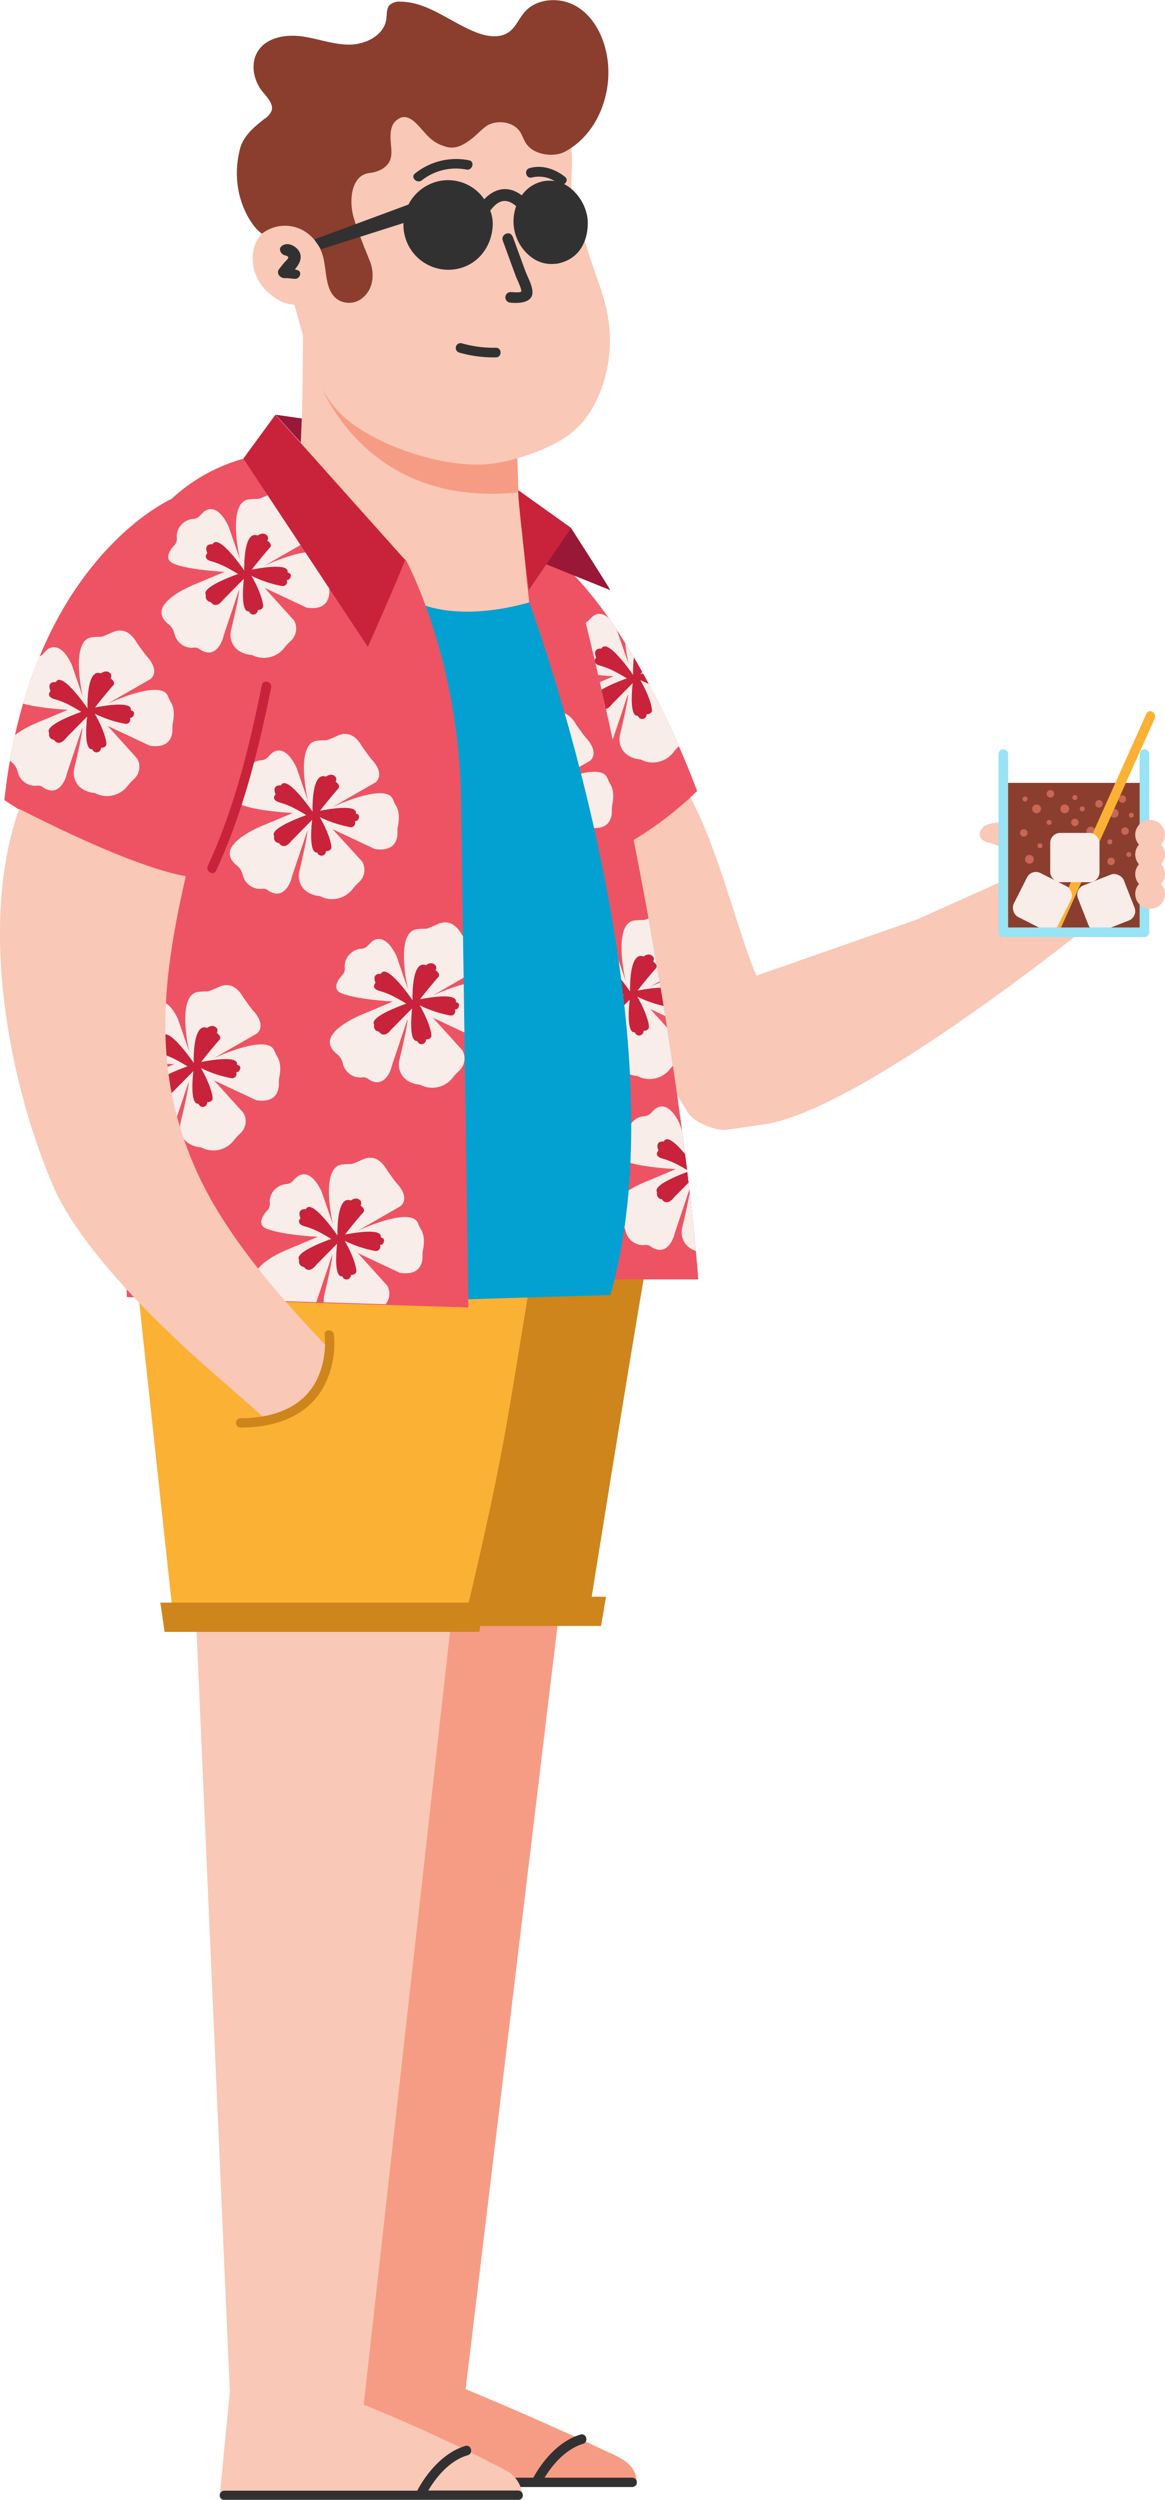 <svg xmlns="http://www.w3.org/2000/svg" xmlns:xlink="http://www.w3.org/1999/xlink" id="Basile_08" viewBox="0 0 363.21 778.96"><defs><clipPath id="clip-path" transform="translate(-239.7 -31.82)"><path d="M366.81,205.16s-7.95,41.61,39,100c0,0,25-1.67,51.23-26.82C457.06,278.39,415.08,161,366.81,205.16Z" fill="none"></path></clipPath><clipPath id="clip-path-2" transform="translate(-239.7 -31.82)"><path d="M404.49,215.26l21.42,215.23H457.4s-6.2-91.92-39.63-222.88h-8.08Z" fill="none"></path></clipPath><clipPath id="clip-path-3" transform="translate(-239.7 -31.82)"><path d="M383.43,280.14c-.84-44.21-17.21-74.12-17.21-74.12l-50.43-31.58a54.57,54.57,0,0,0-22.64,12.62h0s-44,19.53-52.09,94.06c0,0,17.48,11.72,34.12,16.84.28,1.35.45,2.09.45,2.09l3.67,135.74L385.71,439Z" fill="none"></path></clipPath></defs><path d="M427.15,794.91c-21.26-10-42.28-18.61-42.28-18.61l29.51-245.1H348l-1.89,250.93-2.35,24.2h94.47a7.28,7.28,0,0,0,0-1.07C437.91,799.16,432.68,797.52,427.15,794.91Z" transform="translate(-239.7 -31.82)" fill="#f79c84"></path><path d="M436.89,803.88H409.47c2.78-4.53,6.9-9,12-10.55,1.84-.55,1.06-3.45-.8-2.89-6.45,1.93-11.56,7.73-14.7,13.44H345.21a1.46,1.46,0,0,0,0,2.91h91.68A1.46,1.46,0,0,0,436.89,803.88Z" transform="translate(-239.7 -31.82)" fill="#313131"></path><path d="M397.71,801.76c-23.13-12.2-44.62-20.62-44.62-20.62l28.13-251.78H300.51l10.84,247.72-3.23,33.25h94.47a5,5,0,0,0-.06-1.37A9.7,9.7,0,0,0,397.71,801.76Z" transform="translate(-239.7 -31.82)" fill="#f9c8b7"></path><path d="M401.22,807.88h-28c2.78-4.7,7-9.46,12.32-11,1.85-.55,1.06-3.45-.79-2.89-6.58,2-11.77,8-14.89,13.78,0,.06,0,.11-.07.16H309.55a1.46,1.46,0,0,0,0,2.91h91.67A1.46,1.46,0,0,0,401.22,807.88Z" transform="translate(-239.7 -31.82)" fill="#313131"></path><path d="M441.05,426.42H315.22l12.3,82.2,2.63,27.14h93S435.46,458.52,441.05,426.42Z" transform="translate(-239.7 -31.82)" fill="#ce851b"></path><polygon points="87.94 497.54 89.27 506.66 187.39 506.66 188.93 497.54 87.94 497.54" fill="#ce851b"></polygon><path d="M293.7,535.76l-12-111.16h124.4c-8.7,52.06-8.7,57.78-21.34,111.16" transform="translate(-239.7 -31.82)" fill="#fbb134"></path><polygon points="49.99 499.38 51.32 508.5 149.44 508.5 150.98 499.38 49.99 499.38" fill="#ce851b"></polygon><path d="M340.91,447.73a26.73,26.73,0,0,1-1.66,12.21c-4,10.34-14.18,13.78-24.53,13.82a1.45,1.45,0,0,0,0,2.9c10.68,0,21.44-3.48,26.37-13.69a28.89,28.89,0,0,0,2.72-15.24c-.2-1.83-3.11-1.85-2.9,0Z" transform="translate(-239.7 -31.82)" fill="#ce851b"></path><path d="M476.93,382.32l-10.46,1.52c-3.57.52-10.39-2.27-12.33-5.32L391.69,276.85l12.42-3.4,48.31,2.32c10.9,18,16.23,43.65,23.09,60.08l50.16-17.55,26.14-11.75,10.09-6,19.72,17.71S507.06,379,476.93,382.32Z" transform="translate(-239.7 -31.82)" fill="#f9c8b7"></path><path d="M558.34,289.28l-2.81,8.14s-5.37-2.59-7.2-2.9c0,0-5.53-1-2.09-5C546.24,289.48,549.13,286.68,558.34,289.28Z" transform="translate(-239.7 -31.82)" fill="#f9c8b7"></path><rect x="312.78" y="243.95" width="44.03" height="46.55" fill="#8b3e2e"></rect><circle cx="347.38" cy="253.42" r="1.37" fill="#c96655"></circle><circle cx="349.92" cy="248.98" r="1.17" fill="#c96655"></circle><circle cx="340.09" cy="258.97" r="1.37" fill="#c96655"></circle><path d="M597.11,254.19l-29.81,66.5c-.79,1.75,1.8,3.28,2.59,1.52l29.81-66.5c.78-1.75-1.8-3.28-2.59-1.52Z" transform="translate(-239.7 -31.82)" fill="#fbb134"></path><rect x="327.43" y="259.54" width="15.36" height="15.36" rx="3.1" fill="#f8ede9"></rect><rect x="557.03" y="305.08" width="15.36" height="15.36" rx="3.1" transform="translate(-37.87 -252.95) rotate(26.82)" fill="#f8ede9"></rect><rect x="576.91" y="305.48" width="15.36" height="15.36" rx="3.1" transform="translate(-313.76 203.89) rotate(-21.47)" fill="#f8ede9"></rect><path d="M595,266.83v54H554v-54a1.5,1.5,0,0,0-3,0v55.49a1.52,1.52,0,0,0,1.5,1.5h44a1.52,1.52,0,0,0,1.5-1.5V266.83A1.5,1.5,0,0,0,595,266.83Z" transform="translate(-239.7 -31.82)" fill="#98e3f4"></path><circle cx="323.18" cy="252.05" r="1.37" fill="#c96655"></circle><circle cx="327.48" cy="247.35" r="1.17" fill="#c96655"></circle><circle cx="319.18" cy="259.54" r="1.17" fill="#c96655"></circle><circle cx="319.57" cy="248.98" r="0.78" fill="#c96655"></circle><circle cx="327.08" cy="256.27" r="0.78" fill="#c96655"></circle><circle cx="324.24" cy="263.53" r="0.78" fill="#c96655"></circle><circle cx="331.96" cy="252.05" r="1.37" fill="#c96655"></circle><circle cx="335.11" cy="256.27" r="1.17" fill="#c96655"></circle><circle cx="337.41" cy="252.05" r="0.78" fill="#c96655"></circle><circle cx="335.11" cy="248.52" r="0.78" fill="#c96655"></circle><circle cx="320.94" cy="267.76" r="1.37" fill="#c96655"></circle><circle cx="346.41" cy="268.4" r="1.17" fill="#c96655"></circle><circle cx="350.76" cy="258.97" r="1.17" fill="#c96655"></circle><circle cx="346.01" cy="262.33" r="0.78" fill="#c96655"></circle><circle cx="351.93" cy="266.27" r="0.78" fill="#c96655"></circle><circle cx="342.63" cy="250.47" r="1.17" fill="#c96655"></circle><circle cx="352.71" cy="254.02" r="0.78" fill="#c96655"></circle><path d="M601.73,295a4.57,4.57,0,0,0,1.18-3.06,4.64,4.64,0,1,0-9.28,0,4.57,4.57,0,0,0,1.18,3.06,4.58,4.58,0,0,0,0,6.14,4.57,4.57,0,0,0,0,6.13,4.64,4.64,0,1,0,6.92,0,4.57,4.57,0,0,0,0-6.13,4.58,4.58,0,0,0,0-6.14Z" transform="translate(-239.7 -31.82)" fill="#f9c8b7"></path><path d="M366.81,205.16s-7.95,41.61,39,100c0,0,25-1.67,51.23-26.82C457.06,278.39,415.08,161,366.81,205.16Z" transform="translate(-239.7 -31.82)" fill="#ee5363"></path><g clip-path="url(#clip-path)"><path d="M431,242.55l-9.23,3.86c-5.42,2.23-8.27,4.65-9.11,5.77-2.57,2.85-1,5.28.82,6.69a5.38,5.38,0,0,1,1.9,3.08,5.51,5.51,0,0,0,1.65,2.79,5.37,5.37,0,0,0,4.24,1.45,2.6,2.6,0,0,1,2,.5l.22.18c3.26,2,5.22-.05,6.22-1.84a10.29,10.29,0,0,0,1-2.7l4.81-14.3c.07,1.7-1.79,9.65-2.48,12.55a6.53,6.53,0,0,0-.09,2.85c.94,4.46,5.64,5,6.32,5l.17.05h0a8.07,8.07,0,0,0,10-2l.38-.47a18,18,0,0,1,1.63-1.75,5.2,5.2,0,0,0,1.16-6.53l-9.19-10.14,13.15,6.17c6.59,1,7.13-3.42,7.06-5.32a7,7,0,0,1,.13-1.71c.69-3.31.09-5.26-.47-6.26a14.22,14.22,0,0,1-1-2c-2-5.76-18.91,2.22-18.91,2.22L456.8,233c3.12-2.89-1.38-7.25-1.38-7.25-1.25-1.59-2.85-3.89-2.85-3.89-3.33-5.84-7.14-3.61-8.54-2.94-3.6,1.52-1.69.73-5.47,1.14-7,.74-3,18.25-2.86,18.75l-3.61-10.44c-4.07-8.34-7.82-4.27-7.82-4.27a13.63,13.63,0,0,0-1,1,3.11,3.11,0,0,1-2.21,1.06,5.41,5.41,0,0,0-3.62,1.78,5.5,5.5,0,0,0-1.49,3.73,3.25,3.25,0,0,1-.48,2.41s-3.85,3.71-1.22,5.6C414.29,239.65,417.11,241.69,431,242.55Z" transform="translate(-239.7 -31.82)" fill="#f8ede9"></path><path d="M450.58,242.72c.59-2.91-7.94-1.5-11.15-.87,1.73-2.35,5.39-6.6,5.39-6.6,1.46-1.24-.55-2.44-.55-2.44a1.52,1.52,0,0,0,.08-1.4c-1.3-1.66-3.09-.18-3.09-.18-4-1.53-4.24,7.55-4.18,10.9-1.62-2.33-8.23-11.47-9.87-8.2,0,0-2.94-.4-1.66,2.81,0,0-1.76,1.74,1.5,2.58a24,24,0,0,1,4.09,1.63c.91.44,2.55,1.39,4,2.25-3.72,1.35-11.52,4.47-10,6.58a1.65,1.65,0,0,0,1.49,2.15s1.39,2.47,3.83-.66l6.49-6.58c-.37,3.54-.81,10.5,1.61,10.16a2,2,0,0,0,.31.53,1.37,1.37,0,0,0,2.4-1v0s1.63.07,1.7-1.22c0,0,0-3-3.64-9.42a36.3,36.3,0,0,0,9.55,3.17,1.35,1.35,0,0,0,1.42-1.88,1.16,1.16,0,0,0,1.22-1C451.93,243,450.58,242.72,450.58,242.72Z" transform="translate(-239.7 -31.82)" fill="#c9233b"></path></g><path d="M394.31,176.13l5.88-2.8s2.92,32.36,4.5,46.2c0,0-8.68,11.54-10.48,13.86-23.16,41.84-57.62-57-60.91-60.6a.69.69,0,0,1-.17-.58c1.26-6.44,1-50.24,1-50.24l60.22,54.16" transform="translate(-239.7 -31.82)" fill="#f9c8b7"></path><path d="M400.76,166.24,338.44,148.8s13.11,41.64,62.89,36.43Z" transform="translate(-239.7 -31.82)" fill="#f79c84"></path><path d="M329,101c-4.94-.14-9.42,4.06-10.33,9a14.25,14.25,0,0,0,5.11,13.36c2.69,2.14,4.39,3.17,7.69,3.41,3.81,12.71,5.72,27.17,16.67,36,10.32,8.33,29.05,14.42,42.23,13.78,8.19-.4,20.61-4.54,27.12-9.54,4.58-3.52,7.74-8.64,9.73-14.09a44,44,0,0,0,1.93-22.9c-1.28-7-4.24-13.54-6.26-20.35-1.73-5.83-5.58-15.61-5.06-22.46a55.26,55.26,0,0,0,0-9.54l-.27-2.86s-4.66-14.05-7.12-16.7c0,0-6.38-7.24-40.07-6.56,0,0-35.7,1.42-44.75,33.1Z" transform="translate(-239.7 -31.82)" fill="#f9c8b7"></path><path d="M321.36,104.63c-3.42-2.18-10.39-12.77-6.83-26.45,1-3.92,4.36-6.81,7.58-9.28a5.93,5.93,0,0,0,2.22-2.45c.77-2.2-1.3-4.25-2.78-6.06-2.91-3.56-3.88-9-1.32-12.81,2.82-4.2,8.67-5.11,13.68-4.41s9.86,2.62,14.91,2.55,10.68-3,11.33-8c.19-1.49,0-3.18,1-4.3a4.38,4.38,0,0,1,3.36-1.08c8.62.05,15.71,6.51,23.75,9.61,3.29,1.27,7.27,1.89,10.13-.16,2.11-1.52,3.09-4.14,4.78-6.11,3.92-4.59,11.4-4.89,16.53-1.71s8.08,9.06,9.19,15C431,60.46,426.16,73.58,415.8,79.1c-3.37,1.78-9.86,1.16-12.26-2.86-.61-1-1-2.22-1.63-3.24-2-3.13-6.64-3.9-10-2.24-1.28.64-3.46,2.92-4.57,3.83-3.56,2.91-6,3.74-8.73,2.92-3.27-1-4.76-2.36-7-4.9-1.9-2.13-4.16-5-6.88-4.15a5.12,5.12,0,0,0-2.57,2.22c-2.31,5.09,2.17,10.39-3.3,13.79a10.28,10.28,0,0,1-4.06,1.28c-5.33.68-6.23,7.68-5.11,12.77.73,3.32,3.94,11.3,5.24,14.44,1.59,3.87,1.32,8.75-2.1,11.6a6.6,6.6,0,0,1-7.55.79c-4.2-2.49-3.65-8.54-4.79-13.27a13.4,13.4,0,0,0-5.16-7.75,11.7,11.7,0,0,0-13.9.25Z" transform="translate(-239.7 -31.82)" fill="#8b3e2e"></path><path d="M399.54,105.51l3.88,10.59c.76,2.09,2.34,4.71,2.28,6.93-.08,3.25-4.56,3.38-7,3.09a1.65,1.65,0,0,1,.42-3.28c.49,0,2.75.26,3.07-.19s-1.38-4-1.61-4.56l-4.12-11.26c-.73-2,2.3-3.32,3-1.32Z" transform="translate(-239.7 -31.82)" fill="#313131"></path><path d="M326.76,115.6c.54-.67,1.06-1.34,1.61-2,.2-.24,1.24-1.16,1.2-1.53-.06-.59-1-.6-1.47-.84a2.17,2.17,0,0,1-1-1.15,1.27,1.27,0,0,1,.15-1.31c1.82-2,5.22-.24,6,2,.62,1.87-.39,3.54-1.63,5l.8.22c1.63.49.78,2.77-.71,2.71-1,0-2.14-.26-3.16-.21C327,118.57,325.7,116.93,326.76,115.6Z" transform="translate(-239.7 -31.82)" fill="#313131"></path><path d="M405.57,87.12a9.28,9.28,0,0,1,8.17,1.94c1.49,1.2,3.62-.91,2.12-2.12-3.05-2.46-7.2-3.86-11.09-2.72-1.85.55-1.06,3.44.8,2.9Z" transform="translate(-239.7 -31.82)" fill="#313131"></path><path d="M382.85,141.68a39,39,0,0,0,11.46,1.5c1.93,0,1.94-3,0-3a35.94,35.94,0,0,1-10.66-1.39,1.5,1.5,0,0,0-.8,2.89Z" transform="translate(-239.7 -31.82)" fill="#313131"></path><path d="M371.22,88a17.19,17.19,0,0,1,13.91-3.34c1.88.36,2.69-2.54.8-2.89a20.5,20.5,0,0,0-16.84,4.11c-1.52,1.19.62,3.3,2.13,2.12Z" transform="translate(-239.7 -31.82)" fill="#313131"></path><path d="M422.81,99.46A14.63,14.63,0,0,0,416.94,90,10.4,10.4,0,0,0,409,88.31a10.79,10.79,0,0,0-6.63,4.39c-4.13-3.16-8.38-2.29-11.7,1.21a13.67,13.67,0,0,0-13.77-5.72,14.07,14.07,0,0,0-9.86,7.37l-29.36,10.87,2.14,3.06,25.67-8.17a14,14,0,0,0,15.9,14.43c7.19-1,11.74-7.1,11.93-13.94a11.13,11.13,0,0,0-.55-3.71c-.07-.22-.15-.44-.23-.65,2.34-3.09,4.81-4.22,8.08-1.38A14,14,0,0,0,405.4,112a10.36,10.36,0,0,0,7.56,2l.31,0C422.22,112.38,423.43,103.78,422.81,99.46Z" transform="translate(-239.7 -31.82)" fill="#313131"></path><path d="M404.49,215.26l21.42,215.23H457.4s-6.2-91.92-39.63-222.88h-8.08Z" transform="translate(-239.7 -31.82)" fill="#ee5363"></path><g clip-path="url(#clip-path-2)"><path d="M397.82,278.48l-9.23,3.86c-5.42,2.23-8.27,4.65-9.11,5.76-2.57,2.86-1,5.29.82,6.7a5.38,5.38,0,0,1,1.9,3.08,5.51,5.51,0,0,0,1.65,2.79,5.37,5.37,0,0,0,4.24,1.45,2.6,2.6,0,0,1,2,.5l.22.18c3.26,2,5.22-.05,6.22-1.84a10.29,10.29,0,0,0,1-2.7l4.81-14.3c.07,1.7-1.79,9.65-2.48,12.55a6.53,6.53,0,0,0-.09,2.85c.93,4.46,5.64,5,6.32,5l.17.05h0a8.07,8.07,0,0,0,10-2l.38-.47a18,18,0,0,1,1.63-1.75,5.2,5.2,0,0,0,1.16-6.53l-9.19-10.14,13.15,6.17c6.59,1,7.13-3.42,7.06-5.32a7,7,0,0,1,.13-1.71c.69-3.31.09-5.26-.47-6.26a14.22,14.22,0,0,1-1-2c-2-5.76-18.91,2.22-18.91,2.22l13.46-7.73c3.12-2.89-1.38-7.25-1.38-7.25-1.25-1.59-2.85-3.89-2.85-3.89-3.33-5.84-7.14-3.61-8.54-2.94-3.6,1.52-1.69.73-5.47,1.14-7,.74-3,18.25-2.86,18.75L399,264.25c-4.07-8.34-7.82-4.27-7.82-4.27a13.63,13.63,0,0,0-1,1,3.11,3.11,0,0,1-2.21,1.06,5.41,5.41,0,0,0-3.62,1.78,5.5,5.5,0,0,0-1.49,3.73,3.25,3.25,0,0,1-.48,2.41s-3.85,3.71-1.22,5.6C381.15,275.58,384,277.62,397.82,278.48Z" transform="translate(-239.7 -31.82)" fill="#f8ede9"></path><path d="M417.44,278.65c.59-2.91-7.94-1.5-11.15-.87,1.73-2.35,5.39-6.6,5.39-6.6,1.46-1.24-.55-2.44-.55-2.44a1.52,1.52,0,0,0,.08-1.4c-1.3-1.66-3.09-.18-3.09-.18-4-1.53-4.24,7.55-4.18,10.9-1.62-2.33-8.23-11.47-9.87-8.2,0,0-2.94-.4-1.66,2.81,0,0-1.76,1.74,1.5,2.58a24,24,0,0,1,4.09,1.63c.91.44,2.55,1.39,4,2.25-3.72,1.35-11.52,4.47-10,6.58a1.65,1.65,0,0,0,1.49,2.15s1.39,2.47,3.83-.66l6.49-6.58c-.37,3.54-.81,10.5,1.6,10.16a2.18,2.18,0,0,0,.32.53,1.37,1.37,0,0,0,2.4-1v0s1.63.07,1.7-1.22c0,0,0-3-3.64-9.42a36.3,36.3,0,0,0,9.55,3.17,1.35,1.35,0,0,0,1.42-1.88,1.17,1.17,0,0,0,1.22-1C418.79,278.89,417.44,278.65,417.44,278.65Z" transform="translate(-239.7 -31.82)" fill="#c9233b"></path><path d="M430,341.19l-9.23,3.86c-5.42,2.23-8.27,4.64-9.11,5.76-2.57,2.86-1,5.29.82,6.7a5.35,5.35,0,0,1,1.9,3.08,5.51,5.51,0,0,0,1.65,2.79,5.37,5.37,0,0,0,4.24,1.45,2.6,2.6,0,0,1,2,.5l.23.18c3.25,2,5.21-.05,6.21-1.84a10,10,0,0,0,1-2.7l4.81-14.3c.07,1.7-1.78,9.65-2.48,12.55a6.53,6.53,0,0,0-.09,2.85c.94,4.46,5.64,5,6.32,5a.55.55,0,0,1,.17.05h0a8.07,8.07,0,0,0,10-2l.38-.47a18,18,0,0,1,1.63-1.75,5.18,5.18,0,0,0,1.16-6.53l-9.19-10.14,13.15,6.17c6.59,1,7.13-3.42,7.06-5.32a7,7,0,0,1,.13-1.71c.69-3.31.09-5.26-.47-6.27a13.6,13.6,0,0,1-1-2c-2-5.76-18.91,2.22-18.91,2.22l13.46-7.73c3.12-2.89-1.38-7.25-1.38-7.25-1.25-1.6-2.85-3.89-2.85-3.89-3.33-5.84-7.14-3.61-8.54-2.94-3.6,1.52-1.69.73-5.47,1.13-7,.75-3,18.26-2.86,18.76L431.15,327c-4.07-8.34-7.82-4.27-7.82-4.27a13.63,13.63,0,0,0-1,1,3.11,3.11,0,0,1-2.21,1.06,5.59,5.59,0,0,0-5.1,5.51,3.3,3.3,0,0,1-.49,2.41s-3.85,3.71-1.22,5.59C413.35,338.28,416.17,340.33,430,341.19Z" transform="translate(-239.7 -31.82)" fill="#f8ede9"></path><path d="M449.64,341.36c.59-2.91-7.94-1.5-11.15-.87,1.73-2.36,5.39-6.6,5.39-6.6,1.47-1.24-.55-2.44-.55-2.44a1.52,1.52,0,0,0,.08-1.4c-1.3-1.67-3.08-.18-3.08-.18-4-1.53-4.25,7.55-4.19,10.9-1.62-2.33-8.23-11.47-9.87-8.2,0,0-2.94-.4-1.66,2.81,0,0-1.76,1.74,1.5,2.58a24,24,0,0,1,4.09,1.63c.91.44,2.55,1.39,4,2.25-3.72,1.34-11.52,4.47-10,6.58a1.65,1.65,0,0,0,1.49,2.15s1.39,2.47,3.83-.66l6.49-6.58c-.37,3.54-.81,10.5,1.61,10.16a2,2,0,0,0,.31.53,1.37,1.37,0,0,0,2.4-1v0s1.63.07,1.7-1.22c0,0,0-3-3.64-9.42a36.42,36.42,0,0,0,9.55,3.17,1.35,1.35,0,0,0,1.42-1.88,1.16,1.16,0,0,0,1.22-1C451,341.6,449.64,341.36,449.64,341.36Z" transform="translate(-239.7 -31.82)" fill="#c9233b"></path><path d="M450.39,396.13,441.16,400c-5.43,2.22-8.27,4.64-9.11,5.76-2.57,2.85-1,5.29.82,6.7a5.37,5.37,0,0,1,1.9,3.08,5.59,5.59,0,0,0,5.89,4.24,2.6,2.6,0,0,1,2,.49l.23.19c3.26,2,5.22-.06,6.22-1.85a10.59,10.59,0,0,0,1-2.69l4.81-14.3c.07,1.7-1.79,9.64-2.48,12.55a6.69,6.69,0,0,0-.1,2.85c.94,4.46,5.65,5,6.33,5a.55.55,0,0,1,.17,0h0a8.07,8.07,0,0,0,10-2l.39-.47a15.86,15.86,0,0,1,1.63-1.75,5.19,5.19,0,0,0,1.15-6.53l-9.18-10.15,13.15,6.18c6.59,1,7.12-3.42,7.06-5.32a7,7,0,0,1,.13-1.71c.69-3.32.09-5.26-.47-6.27a13.24,13.24,0,0,1-1-2c-2-5.76-18.91,2.23-18.91,2.23l13.46-7.73c3.12-2.9-1.38-7.25-1.38-7.25-1.25-1.6-2.85-3.89-2.85-3.89-3.34-5.84-7.14-3.61-8.54-2.95-3.6,1.53-1.69.74-5.47,1.14-7,.75-3,18.26-2.86,18.75l-3.61-10.43c-4.07-8.34-7.82-4.28-7.82-4.28a13.84,13.84,0,0,0-1,1,3.11,3.11,0,0,1-2.21,1.06,5.4,5.4,0,0,0-3.62,1.77,5.52,5.52,0,0,0-1.49,3.73,3.27,3.27,0,0,1-.48,2.42s-3.86,3.7-1.22,5.59C433.72,393.23,436.53,395.28,450.39,396.13Z" transform="translate(-239.7 -31.82)" fill="#f8ede9"></path><path d="M470,396.31c.6-2.91-7.93-1.5-11.14-.88,1.73-2.35,5.39-6.59,5.39-6.59,1.46-1.24-.56-2.44-.56-2.44a1.53,1.53,0,0,0,.09-1.41c-1.3-1.66-3.09-.17-3.09-.17-4-1.54-4.24,7.55-4.18,10.9-1.62-2.33-8.24-11.47-9.87-8.2,0,0-2.94-.4-1.66,2.8,0,0-1.77,1.75,1.5,2.59a23.94,23.94,0,0,1,4.09,1.62c.9.44,2.55,1.4,4,2.26-3.71,1.34-11.51,4.47-10,6.57a1.66,1.66,0,0,0,1.49,2.16s1.39,2.47,3.83-.66l6.49-6.58c-.37,3.54-.81,10.5,1.6,10.16a2.16,2.16,0,0,0,.31.52,1.37,1.37,0,0,0,2.41-.95v0s1.64.07,1.71-1.22c0,0,0-3-3.65-9.42a36.24,36.24,0,0,0,9.56,3.16,1.34,1.34,0,0,0,1.42-1.87,1.17,1.17,0,0,0,1.22-1C471.36,396.55,470,396.31,470,396.31Z" transform="translate(-239.7 -31.82)" fill="#c9233b"></path></g><path d="M430,435.36l-84.51,2.5,25.62-217.8s11.61,5.64,33.61-.53C404.69,219.53,453.8,351.68,430,435.36Z" transform="translate(-239.7 -31.82)" fill="#03a1d1"></path><path d="M383.43,280.39c-.84-44.21-17.21-74.12-17.21-74.12l-50.43-31.58a54.57,54.57,0,0,0-22.64,12.62h0s-44,19.28-52.09,93.81c0,0,17.48,12,34.12,17.09.28,1.35.45,2.09.45,2.09L279.25,436l106.46,3.23Z" transform="translate(-239.7 -31.82)" fill="#ee5363"></path><g clip-path="url(#clip-path-3)"><path d="M260.86,253l-9.23,3.87c-5.42,2.22-8.26,4.64-9.11,5.76-2.57,2.85-1,5.29.83,6.7a5.31,5.31,0,0,1,1.89,3.08,5.51,5.51,0,0,0,1.65,2.78,5.39,5.39,0,0,0,4.24,1.46,2.62,2.62,0,0,1,2,.49l.23.19c3.25,2,5.22-.06,6.21-1.85a9.88,9.88,0,0,0,1-2.69l4.81-14.3c.07,1.7-1.78,9.64-2.47,12.55a6.38,6.38,0,0,0-.1,2.85c.94,4.46,5.64,5,6.33,5a.43.43,0,0,1,.16.05h0a8.08,8.08,0,0,0,10-2l.39-.47a16.79,16.79,0,0,1,1.62-1.75,5.18,5.18,0,0,0,1.16-6.53L273.25,258l13.14,6.18c6.59,1,7.13-3.42,7.07-5.32a7.54,7.54,0,0,1,.12-1.71c.69-3.32.09-5.26-.46-6.27a11.58,11.58,0,0,1-1-2c-2-5.76-18.91,2.23-18.91,2.23l13.46-7.73c3.12-2.9-1.38-7.25-1.38-7.25-1.25-1.6-2.85-3.89-2.85-3.89-3.34-5.84-7.14-3.61-8.55-3-3.59,1.53-1.69.74-5.47,1.14-7,.75-3,18.26-2.85,18.75L262,238.75c-4.06-8.34-7.82-4.28-7.82-4.28a13.63,13.63,0,0,0-.95,1,3.11,3.11,0,0,1-2.21,1.06,5.59,5.59,0,0,0-5.11,5.5,3.37,3.37,0,0,1-.48,2.42s-3.86,3.7-1.23,5.59C244.19,250.07,247,252.12,260.86,253Z" transform="translate(-239.7 -31.82)" fill="#f8ede9"></path><path d="M280.48,253.15c.59-2.91-7.94-1.5-11.14-.88,1.73-2.35,5.38-6.59,5.38-6.59,1.47-1.24-.55-2.44-.55-2.44a1.54,1.54,0,0,0,.08-1.41c-1.29-1.66-3.08-.17-3.08-.17-4-1.54-4.24,7.55-4.18,10.9-1.63-2.33-8.24-11.47-9.87-8.2,0,0-3-.4-1.67,2.8,0,0-1.76,1.75,1.5,2.59a24,24,0,0,1,4.1,1.62c.9.45,2.54,1.4,4,2.26-3.72,1.34-11.52,4.47-10,6.57a1.67,1.67,0,0,0,1.5,2.16s1.39,2.47,3.82-.66l6.5-6.58c-.38,3.54-.82,10.5,1.6,10.16a1.82,1.82,0,0,0,.31.52,1.37,1.37,0,0,0,2.4-.95v0s1.63.07,1.7-1.22c0,0,0-3-3.64-9.42a36.22,36.22,0,0,0,9.55,3.16,1.35,1.35,0,0,0,1.43-1.87,1.15,1.15,0,0,0,1.21-1C281.84,253.39,280.48,253.15,280.48,253.15Z" transform="translate(-239.7 -31.82)" fill="#c9233b"></path><path d="M331,285.16,321.79,289c-5.42,2.22-8.27,4.64-9.11,5.76-2.57,2.85-1,5.29.82,6.7a5.32,5.32,0,0,1,1.9,3.08,5.44,5.44,0,0,0,1.65,2.78,5.33,5.33,0,0,0,4.24,1.45,2.64,2.64,0,0,1,2,.5l.22.18c3.26,2,5.22-.05,6.22-1.84a10.36,10.36,0,0,0,1-2.69l4.81-14.3c.07,1.69-1.79,9.64-2.48,12.54a6.53,6.53,0,0,0-.09,2.85c.94,4.46,5.64,5,6.32,5a.37.37,0,0,1,.17.05h0a8.07,8.07,0,0,0,10-2l.38-.47a17.86,17.86,0,0,1,1.63-1.74,5.21,5.21,0,0,0,1.16-6.54L343.4,290.2l13.15,6.18c6.59,1,7.13-3.43,7.06-5.32a7.09,7.09,0,0,1,.13-1.72c.69-3.31.09-5.26-.47-6.26a13.71,13.71,0,0,1-1-2c-2-5.76-18.91,2.23-18.91,2.23l13.46-7.73c3.12-2.9-1.38-7.25-1.38-7.25-1.25-1.6-2.85-3.9-2.85-3.9-3.33-5.83-7.14-3.61-8.54-2.94-3.6,1.53-1.69.73-5.47,1.14-7,.75-3,18.26-2.86,18.75l-3.61-10.44c-4.07-8.34-7.82-4.27-7.82-4.27a13.63,13.63,0,0,0-1,1,3.12,3.12,0,0,1-2.21,1.07,5.35,5.35,0,0,0-3.62,1.77,5.5,5.5,0,0,0-1.49,3.73,3.25,3.25,0,0,1-.48,2.41s-3.85,3.71-1.22,5.6C314.35,282.26,317.17,284.3,331,285.16Z" transform="translate(-239.7 -31.82)" fill="#f8ede9"></path><path d="M350.64,285.33c.59-2.91-7.94-1.5-11.15-.87,1.73-2.35,5.39-6.6,5.39-6.6,1.46-1.23-.55-2.44-.55-2.44a1.52,1.52,0,0,0,.08-1.4c-1.3-1.66-3.09-.18-3.09-.18-4-1.53-4.24,7.55-4.18,10.9-1.62-2.32-8.23-11.46-9.87-8.19,0,0-2.94-.4-1.66,2.8,0,0-1.76,1.75,1.5,2.59a23.15,23.15,0,0,1,4.09,1.62c.91.44,2.55,1.39,4,2.25-3.72,1.35-11.52,4.47-10,6.58a1.65,1.65,0,0,0,1.49,2.15s1.39,2.47,3.83-.66L337,287.3c-.37,3.54-.81,10.5,1.61,10.16a2,2,0,0,0,.31.53,1.37,1.37,0,0,0,2.4-.95v0s1.63.07,1.7-1.21c0,0,0-3-3.64-9.43a36.42,36.42,0,0,0,9.55,3.17,1.35,1.35,0,0,0,1.42-1.88,1.16,1.16,0,0,0,1.22-1C352,285.58,350.64,285.33,350.64,285.33Z" transform="translate(-239.7 -31.82)" fill="#c9233b"></path><path d="M362.19,343.9,353,347.76c-5.42,2.23-8.27,4.65-9.11,5.76-2.57,2.86-1,5.29.82,6.7a5.38,5.38,0,0,1,1.9,3.08,5.51,5.51,0,0,0,1.65,2.79,5.37,5.37,0,0,0,4.24,1.45,2.6,2.6,0,0,1,2,.5l.23.18c3.25,2,5.21-.05,6.21-1.84a10,10,0,0,0,1-2.7l4.81-14.3c.07,1.7-1.78,9.65-2.48,12.55a6.53,6.53,0,0,0-.09,2.85c.94,4.46,5.64,5,6.32,5l.17.05h0a8.07,8.07,0,0,0,10-2l.38-.47a18,18,0,0,1,1.63-1.75,5.18,5.18,0,0,0,1.16-6.53l-9.19-10.14,13.15,6.17c6.59,1,7.13-3.42,7.06-5.32a7,7,0,0,1,.13-1.71c.69-3.31.09-5.26-.47-6.26a14.22,14.22,0,0,1-1-2c-2-5.76-18.91,2.22-18.91,2.22L388,334.3c3.12-2.89-1.38-7.25-1.38-7.25-1.25-1.59-2.85-3.89-2.85-3.89-3.33-5.84-7.14-3.61-8.54-2.94-3.6,1.52-1.69.73-5.47,1.14-7,.74-3,18.25-2.86,18.75l-3.61-10.44c-4.07-8.34-7.82-4.27-7.82-4.27a13.63,13.63,0,0,0-1,1,3.11,3.11,0,0,1-2.21,1.06,5.59,5.59,0,0,0-5.1,5.51,3.3,3.3,0,0,1-.49,2.41s-3.85,3.71-1.22,5.6C345.52,341,348.34,343,362.19,343.9Z" transform="translate(-239.7 -31.82)" fill="#f8ede9"></path><path d="M381.81,344.07c.59-2.91-7.94-1.5-11.15-.87,1.73-2.35,5.39-6.6,5.39-6.6,1.47-1.24-.55-2.44-.55-2.44a1.52,1.52,0,0,0,.08-1.4c-1.3-1.66-3.08-.18-3.08-.18-4-1.53-4.25,7.55-4.19,10.9-1.62-2.33-8.23-11.47-9.87-8.2,0,0-2.94-.4-1.66,2.81,0,0-1.76,1.74,1.5,2.58a24,24,0,0,1,4.09,1.63c.91.44,2.55,1.39,4,2.25-3.72,1.35-11.52,4.47-10,6.58a1.65,1.65,0,0,0,1.49,2.15s1.39,2.47,3.83-.66l6.49-6.58c-.37,3.54-.81,10.5,1.61,10.16a2,2,0,0,0,.31.53,1.37,1.37,0,0,0,2.4-1v0s1.63.07,1.7-1.22c0,0,0-3-3.64-9.42a36.42,36.42,0,0,0,9.55,3.17,1.35,1.35,0,0,0,1.42-1.88,1.16,1.16,0,0,0,1.22-1C383.16,344.31,381.81,344.07,381.81,344.07Z" transform="translate(-239.7 -31.82)" fill="#c9233b"></path><path d="M294,363.44l-9.23,3.86c-5.42,2.23-8.26,4.64-9.11,5.76-2.57,2.86-1,5.29.83,6.7a5.34,5.34,0,0,1,1.89,3.08,5.58,5.58,0,0,0,1.65,2.79,5.38,5.38,0,0,0,4.24,1.45,2.59,2.59,0,0,1,2,.5l.23.18c3.25,2,5.22-.05,6.21-1.84a10,10,0,0,0,1-2.7l4.81-14.3c.07,1.7-1.78,9.65-2.47,12.55a6.38,6.38,0,0,0-.1,2.85c.94,4.46,5.64,5,6.32,5a.42.42,0,0,1,.17.05h0a8.07,8.07,0,0,0,10-2l.38-.47a19.29,19.29,0,0,1,1.63-1.75,5.18,5.18,0,0,0,1.16-6.53l-9.18-10.14,13.14,6.17c6.59,1,7.13-3.42,7.07-5.32a7.54,7.54,0,0,1,.12-1.71c.69-3.31.09-5.26-.47-6.27a12.61,12.61,0,0,1-1-2c-2-5.76-18.91,2.22-18.91,2.22l13.46-7.73c3.12-2.89-1.38-7.25-1.38-7.25-1.25-1.6-2.85-3.89-2.85-3.89-3.34-5.84-7.14-3.61-8.55-2.94-3.59,1.52-1.69.73-5.47,1.13-7,.75-3,18.26-2.85,18.76l-3.62-10.44c-4.06-8.34-7.82-4.27-7.82-4.27a11.77,11.77,0,0,0-.95,1,3.11,3.11,0,0,1-2.21,1.06,5.61,5.61,0,0,0-5.11,5.51,3.34,3.34,0,0,1-.48,2.41s-3.86,3.71-1.23,5.59C277.3,360.53,280.12,362.58,294,363.44Z" transform="translate(-239.7 -31.82)" fill="#f8ede9"></path><path d="M313.59,363.61c.59-2.91-7.94-1.5-11.15-.87,1.74-2.36,5.39-6.6,5.39-6.6,1.47-1.24-.55-2.44-.55-2.44a1.52,1.52,0,0,0,.08-1.4c-1.3-1.66-3.08-.18-3.08-.18-4-1.53-4.24,7.55-4.19,10.9-1.62-2.33-8.23-11.47-9.87-8.2,0,0-2.94-.4-1.66,2.81,0,0-1.76,1.74,1.5,2.58a24.1,24.1,0,0,1,4.1,1.63c.9.44,2.54,1.39,4,2.25-3.72,1.34-11.52,4.47-10,6.58a1.66,1.66,0,0,0,1.5,2.15s1.39,2.47,3.82-.66l6.5-6.58c-.38,3.54-.82,10.5,1.6,10.16a2,2,0,0,0,.31.53,1.37,1.37,0,0,0,2.4-1v0s1.63.07,1.7-1.22c0,0,0-3-3.64-9.42a36.42,36.42,0,0,0,9.55,3.17,1.36,1.36,0,0,0,1.43-1.88,1.15,1.15,0,0,0,1.21-1C315,363.85,313.59,363.61,313.59,363.61Z" transform="translate(-239.7 -31.82)" fill="#c9233b"></path><path d="M338.79,417.22l-9.23,3.87c-5.42,2.22-8.26,4.64-9.11,5.76-2.57,2.85-1,5.29.83,6.7a5.31,5.31,0,0,1,1.89,3.08,5.51,5.51,0,0,0,1.65,2.78,5.35,5.35,0,0,0,4.24,1.45,2.67,2.67,0,0,1,2,.5l.23.18c3.25,2,5.21-.05,6.21-1.84a10,10,0,0,0,1-2.69l4.81-14.3c.07,1.69-1.78,9.64-2.48,12.55a6.48,6.48,0,0,0-.09,2.84c.94,4.47,5.64,5,6.32,5a.34.34,0,0,1,.17.05h0a8.07,8.07,0,0,0,10-2l.38-.47a19.17,19.17,0,0,1,1.63-1.74,5.2,5.2,0,0,0,1.16-6.54l-9.18-10.14,13.14,6.18c6.59,1,7.13-3.43,7.06-5.32a8.26,8.26,0,0,1,.13-1.72c.69-3.31.09-5.26-.47-6.26a12.31,12.31,0,0,1-1-2c-2-5.76-18.91,2.23-18.91,2.23l13.45-7.73c3.13-2.9-1.37-7.25-1.37-7.25-1.26-1.6-2.85-3.89-2.85-3.89-3.34-5.84-7.14-3.62-8.55-2.95-3.59,1.53-1.69.73-5.47,1.14-7,.75-3,18.26-2.85,18.75L339.92,403c-4.06-8.34-7.82-4.27-7.82-4.27a11.77,11.77,0,0,0-1,1,3.16,3.16,0,0,1-2.22,1.07,5.59,5.59,0,0,0-5.1,5.5,3.37,3.37,0,0,1-.48,2.42s-3.86,3.7-1.23,5.59C322.12,414.32,324.94,416.37,338.79,417.22Z" transform="translate(-239.7 -31.82)" fill="#f8ede9"></path><path d="M358.41,417.39c.59-2.91-7.94-1.5-11.15-.87,1.73-2.35,5.39-6.59,5.39-6.59,1.47-1.24-.55-2.44-.55-2.44a1.54,1.54,0,0,0,.08-1.41c-1.3-1.66-3.08-.18-3.08-.18-4-1.53-4.25,7.56-4.19,10.9-1.62-2.32-8.23-11.46-9.87-8.19,0,0-2.94-.4-1.66,2.8,0,0-1.76,1.75,1.5,2.59a23.23,23.23,0,0,1,4.1,1.62c.9.44,2.54,1.39,4,2.26-3.72,1.34-11.52,4.46-10,6.57a1.67,1.67,0,0,0,1.5,2.16s1.39,2.46,3.82-.66l6.5-6.58c-.38,3.54-.82,10.49,1.6,10.16a2,2,0,0,0,.31.52,1.37,1.37,0,0,0,2.4-.95v0s1.63.07,1.7-1.21c0,0,0-3-3.64-9.43a36.42,36.42,0,0,0,9.55,3.17,1.35,1.35,0,0,0,1.43-1.88,1.15,1.15,0,0,0,1.21-1C359.76,417.64,358.41,417.39,358.41,417.39Z" transform="translate(-239.7 -31.82)" fill="#c9233b"></path><path d="M309.74,210l-9.23,3.87c-5.42,2.22-8.27,4.64-9.11,5.76-2.57,2.85-1,5.29.83,6.7a5.31,5.31,0,0,1,1.89,3.08,5.51,5.51,0,0,0,1.65,2.78,5.33,5.33,0,0,0,4.24,1.45,2.67,2.67,0,0,1,2,.5l.23.18c3.25,2,5.21-.05,6.21-1.84a9.88,9.88,0,0,0,1-2.69l4.81-14.3c.07,1.69-1.78,9.64-2.48,12.55a6.48,6.48,0,0,0-.09,2.84c.94,4.47,5.64,5,6.32,5a.34.34,0,0,1,.17,0h0a8.07,8.07,0,0,0,10-2l.38-.47a19.17,19.17,0,0,1,1.63-1.74,5.2,5.2,0,0,0,1.16-6.54l-9.18-10.14,13.14,6.18c6.59,1,7.13-3.43,7.06-5.32a7.63,7.63,0,0,1,.13-1.72c.69-3.31.09-5.26-.47-6.26a12.31,12.31,0,0,1-.95-2c-2-5.76-18.91,2.23-18.91,2.23l13.45-7.73c3.13-2.9-1.37-7.25-1.37-7.25-1.26-1.6-2.85-3.89-2.85-3.89-3.34-5.84-7.14-3.62-8.55-2.95-3.59,1.53-1.69.73-5.47,1.14-7,.75-3,18.26-2.85,18.75l-3.62-10.44c-4.07-8.34-7.82-4.27-7.82-4.27a13.63,13.63,0,0,0-1,1,3.12,3.12,0,0,1-2.21,1.07,5.57,5.57,0,0,0-5.1,5.5,3.37,3.37,0,0,1-.48,2.42s-3.86,3.7-1.23,5.59C293.07,207.12,295.89,209.17,309.74,210Z" transform="translate(-239.7 -31.82)" fill="#f8ede9"></path><path d="M329.36,210.2c.59-2.92-7.94-1.51-11.15-.88,1.73-2.35,5.39-6.59,5.39-6.59,1.47-1.24-.55-2.44-.55-2.44a1.54,1.54,0,0,0,.08-1.41c-1.3-1.66-3.08-.18-3.08-.18-4-1.53-4.25,7.56-4.19,10.9-1.62-2.32-8.23-11.46-9.87-8.19,0,0-2.94-.4-1.66,2.8,0,0-1.76,1.75,1.5,2.59a23.15,23.15,0,0,1,4.09,1.62c.91.44,2.55,1.39,4,2.26-3.72,1.34-11.52,4.46-10,6.57a1.67,1.67,0,0,0,1.5,2.16s1.39,2.46,3.82-.66l6.49-6.58c-.37,3.54-.81,10.49,1.61,10.16a2,2,0,0,0,.31.52,1.37,1.37,0,0,0,2.4-.95v0s1.63.07,1.7-1.21c0,0,0-3-3.64-9.43a36.42,36.42,0,0,0,9.55,3.17,1.35,1.35,0,0,0,1.43-1.88,1.15,1.15,0,0,0,1.21-1C330.71,210.44,329.36,210.2,329.36,210.2Z" transform="translate(-239.7 -31.82)" fill="#c9233b"></path></g><path d="M429.94,215.71c-.21-.71-12.28-19.48-12.28-19.48l-8.21,11.21Z" transform="translate(-239.7 -31.82)" fill="#991737"></path><path d="M401.33,184.59c-.57.68,3.22,31.12,3.22,31.12l13.22-19.38Z" transform="translate(-239.7 -31.82)" fill="#c9233b"></path><path d="M366,206.29c-1.36,4.05-11.62,27.1-11.62,27.1l-38.81-58.68,10-13.66Z" transform="translate(-239.7 -31.82)" fill="#c9233b"></path><polygon points="94.1 130.4 85.95 129.23 93.78 137.93 94.1 130.4" fill="#991737"></polygon><path d="M339.25,459.94a27.35,27.35,0,0,0,1.79-9.13C326.28,435.26,310.39,417,301.56,398c-14.8-31.81-11.39-60.42-3.94-93.13-15.19-2.86-38.72-14.28-51.94-21-12.67,35.65-3.33,85,10.55,117.41,10.07,23.48,42.66,52,50.65,59,10.69,9.32,12.87,11.28,14.68,12.88C329.32,471.83,336.17,468,339.25,459.94Z" transform="translate(-239.7 -31.82)" fill="#f9c8b7"></path><path d="M307.08,303.13c8.33-17.93,13.29-37.77,17.15-57.06.37-1.88-2.52-2.69-2.9-.8-3.8,19-8.63,38.67-16.84,56.35-.81,1.74,1.77,3.26,2.59,1.51Z" transform="translate(-239.7 -31.82)" fill="#c9233b"></path></svg>